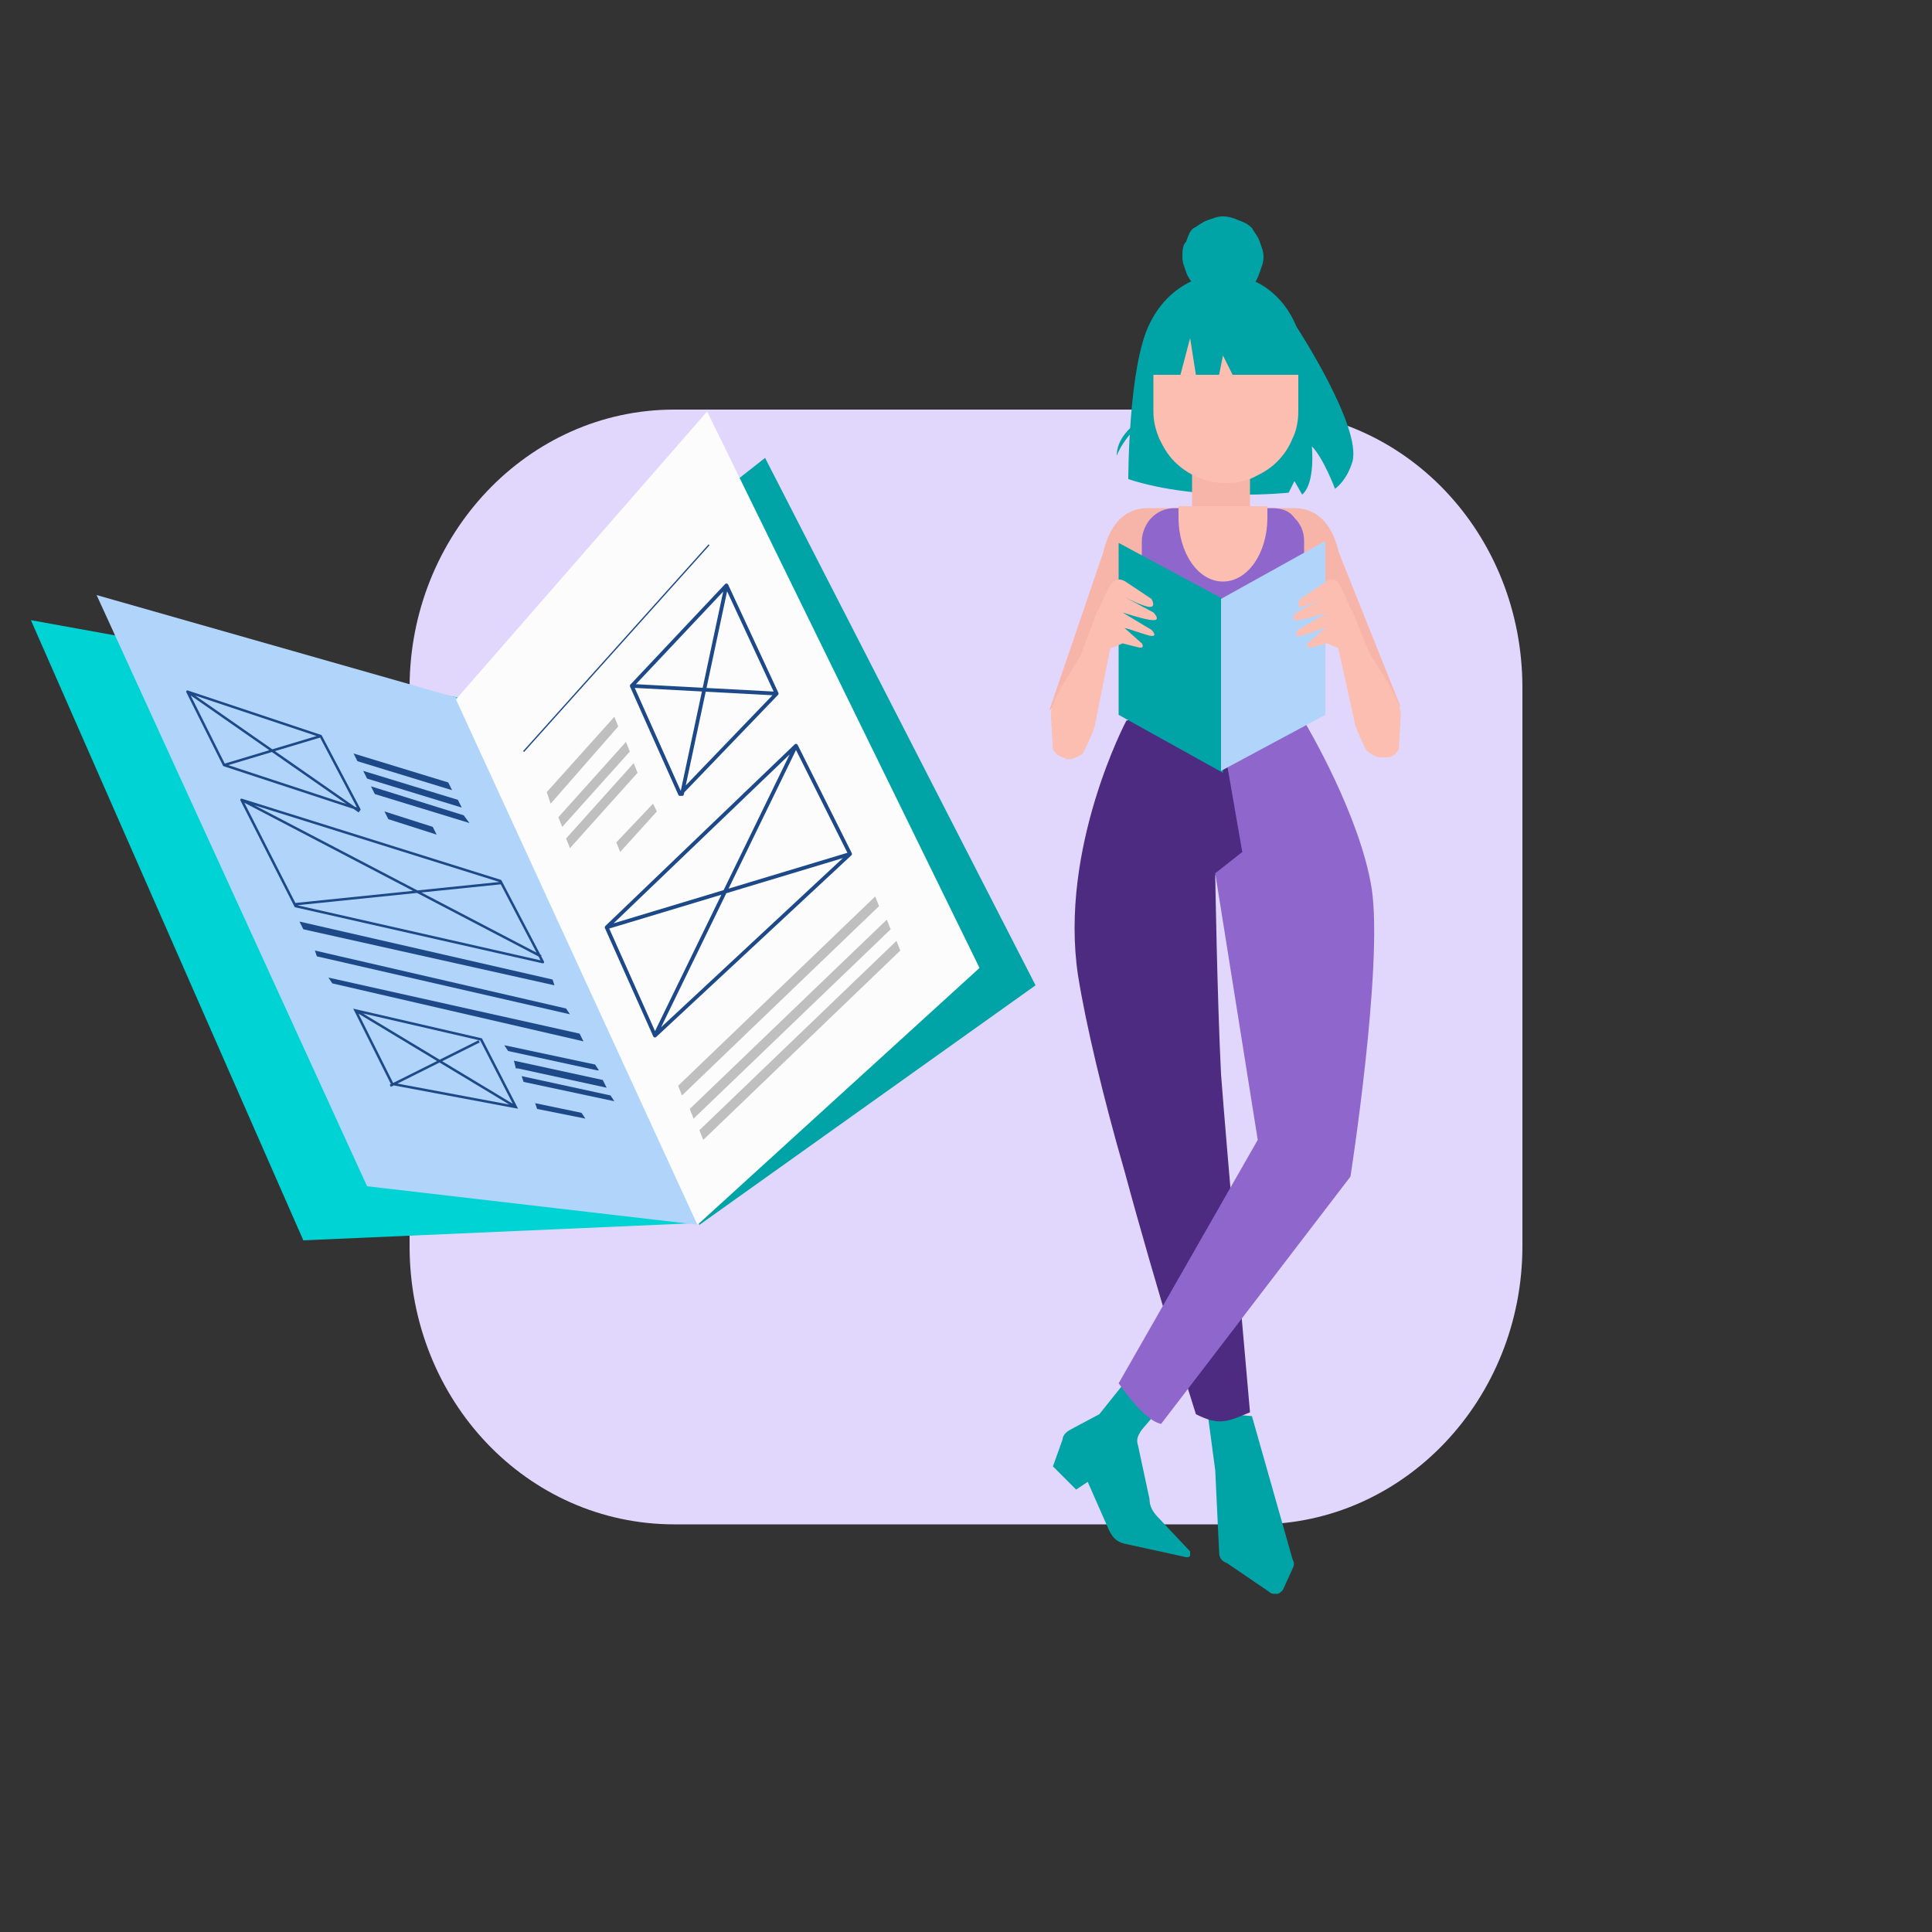 <svg xmlns="http://www.w3.org/2000/svg" xmlns:xlink="http://www.w3.org/1999/xlink" id="Ebene_1" x="0px" y="0px" viewBox="0 0 100 100" style="enable-background:new 0 0 100 100;" xml:space="preserve"><rect x="0" y="0" width="100" height="100" fill="#333333" stroke="none"/><style type="text/css">	.st0{fill-rule:evenodd;clip-rule:evenodd;fill:#E1D7FD;}	.st1{fill-rule:evenodd;clip-rule:evenodd;fill:#F7B5AA;}	.st2{fill-rule:evenodd;clip-rule:evenodd;fill:#8F67CC;}	.st3{fill-rule:evenodd;clip-rule:evenodd;fill:#00A3A6;}	.st4{fill-rule:evenodd;clip-rule:evenodd;fill:#4D2B80;}	.st5{fill:#F7B5AA;}	.st6{fill-rule:evenodd;clip-rule:evenodd;fill:#FCBEB1;}	.st7{fill-rule:evenodd;clip-rule:evenodd;fill:none;}	.st8{fill-rule:evenodd;clip-rule:evenodd;fill:#00D3D3;}	.st9{fill-rule:evenodd;clip-rule:evenodd;fill:#B1D5FA;}	.st10{fill-rule:evenodd;clip-rule:evenodd;fill:#FCFCFC;}	.st11{fill-rule:evenodd;clip-rule:evenodd;fill:#37393A;}	.st12{fill-rule:evenodd;clip-rule:evenodd;fill:#AFC5D8;}	.st13{fill-rule:evenodd;clip-rule:evenodd;fill:#BFBFBF;}	.st14{fill-rule:evenodd;clip-rule:evenodd;fill:#BADBE8;}	.st15{fill-rule:evenodd;clip-rule:evenodd;fill:#FFFFFF;}	.st16{fill:none;stroke:#36508B;stroke-width:6.748032e-02;stroke-miterlimit:8;}	.st17{fill-rule:evenodd;clip-rule:evenodd;fill:#36508B;}	.st18{fill:none;stroke:#BFBFBF;stroke-width:0.195;stroke-miterlimit:8;}	.st19{fill:none;stroke:#36508B;stroke-width:0.195;stroke-miterlimit:8;}	.st20{fill:none;stroke:#1D4989;stroke-width:6.748032e-02;stroke-miterlimit:8;}	.st21{fill:none;stroke:#1D4989;stroke-width:0.195;stroke-linecap:round;stroke-linejoin:round;stroke-miterlimit:8;}	.st22{fill:none;stroke:#1D4989;stroke-width:0.128;stroke-linejoin:round;stroke-miterlimit:8;}	.st23{fill-rule:evenodd;clip-rule:evenodd;fill:#1D4989;}	.st24{fill:none;stroke:#1D4989;stroke-width:0.128;stroke-miterlimit:8;}</style><path class="st0" d="M78.8,35.6c0-8-6.1-14.4-13.7-14.4H34.9c-7.6,0-13.7,6.5-13.7,14.4v28.9c0,8,6.1,14.4,13.7,14.4h30.2 c7.6,0,13.7-6.5,13.7-14.4V35.6L78.8,35.6L78.8,35.6z"></path><path class="st1" d="M72.5,36.6l-9.1-9.8l-9.1,10l2.8-8.2c0.3-1.3,1-2.3,2.3-2.3H67c1.3,0,2,1,2.3,2.3L72.5,36.6z"></path><g>	<path class="st2" d="M65.8,26.3h-5c-0.5,0-0.9,0.2-1.2,0.5c-0.3,0.3-0.5,0.8-0.5,1.2v7.4c0,0.5,0.2,0.9,0.5,1.2  c0.3,0.3,0.8,0.5,1.2,0.5h5c0.5,0,0.9-0.2,1.2-0.5c0.3-0.3,0.5-0.8,0.5-1.2V28c0-0.5-0.2-0.9-0.5-1.2  C66.7,26.4,66.3,26.3,65.8,26.3"></path></g><path class="st3" d="M62.5,73.1l0.4,3l0.2,4.2c0,0.3,0.1,0.5,0.4,0.6l2.2,1.5c0.1,0.1,0.2,0.1,0.4,0.1c0.1,0,0.2-0.1,0.3-0.2 l0.5-1.1c0.1-0.2,0.1-0.3,0-0.5l-2.1-7.4L62.5,73.1L62.5,73.1L62.5,73.1z M58.1,71.7l-1.2,1.5L55.4,74c-0.2,0.1-0.4,0.3-0.4,0.5 l-0.5,1.4l1.2,1.2l0.6-0.4l1.1,2.5c0.2,0.4,0.4,0.6,0.8,0.7l3.2,0.7c0.1,0,0.2,0,0.2-0.1c0-0.1,0-0.2,0-0.2l-1.6-1.7 c-0.3-0.3-0.5-0.6-0.5-1l-0.6-2.8c-0.1-0.3,0-0.5,0.2-0.8l0.6-0.7L58.1,71.7L58.1,71.7L58.1,71.7z"></path><path class="st3" d="M67.1,16.9c0,0,3.4,5.2,2.9,7c-0.3,1-0.9,1.4-0.9,1.4s-0.6-1.6-1.2-2.2c0,0,0.2,1.9-0.5,2.5L67,24.9l-0.3,0.6 c0,0-4.6,0.5-8.3-0.7c0,0,0-5.9,1.1-8"></path><path class="st4" d="M58.3,37.3c0,0-3.5,6.6-2.5,13.2c0.4,2.5,1.3,6.3,2.4,10.1c1.7,6.3,3.7,12.6,3.7,12.6c1.2,0.6,1.6,0.4,2.8-0.1 c0,0-1.2-13.5-1.5-17.5c-0.2-4-0.3-10.3-0.3-10.3l1.7-1.3l-1.6-7.7L58.3,37.3L58.3,37.3L58.3,37.3z"></path><path class="st2" d="M67.6,37.5c0,0,2.8,4.7,3.4,8.5c0.6,4-1.1,14.9-1.1,14.9l-9.8,12.8c-0.5-0.1-1.2-0.7-2.2-2.1l7.2-12.6 l-2.2-13.8l1.4-1.1l-0.8-4.6L67.6,37.5L67.6,37.5L67.6,37.5z"></path><rect x="61.7" y="24.5" class="st5" width="3" height="3.4"></rect><path class="st6" d="M66.5,17.4h-6.3c-0.4,0-0.5,0.2-0.5,0.5v3.4c0,0.5,0.1,0.9,0.3,1.4c0.2,0.4,0.4,0.8,0.8,1.2 c0.3,0.3,0.7,0.6,1.2,0.8c0.4,0.2,0.9,0.3,1.4,0.3h0.1c0.5,0,1-0.1,1.4-0.3c0.4-0.2,0.8-0.4,1.2-0.8c0.3-0.3,0.6-0.7,0.8-1.2 c0.2-0.4,0.3-0.9,0.3-1.4v-3.4c0-0.2-0.1-0.3-0.2-0.4C66.8,17.4,66.6,17.4,66.5,17.4L66.5,17.4L66.5,17.4L66.5,17.4z"></path><path class="st3" d="M61.2,13.3c0,0.3,0.1,0.5,0.2,0.8c0.1,0.3,0.3,0.5,0.4,0.7c0.2,0.2,0.4,0.3,0.7,0.4c0.3,0.1,0.5,0.2,0.8,0.2 c0.3,0,0.5-0.1,0.8-0.2c0.3-0.1,0.5-0.3,0.7-0.4c0.2-0.2,0.3-0.4,0.4-0.7c0.1-0.3,0.2-0.5,0.2-0.8c0-0.3-0.1-0.5-0.2-0.8 c-0.1-0.3-0.3-0.5-0.4-0.7c-0.2-0.2-0.4-0.3-0.7-0.4c-0.2-0.1-0.5-0.2-0.8-0.2c-0.3,0-0.5,0.1-0.8,0.2c-0.3,0.1-0.5,0.3-0.7,0.4 s-0.3,0.4-0.4,0.7C61.2,12.7,61.2,13,61.2,13.3L61.2,13.3z"></path><path class="st3" d="M59.6,21.4c0,0-1.8,0.8-1.8,2.2C57.8,23.6,58.1,22.6,59.6,21.4L59.6,21.4z M59,19c0-2.6,1.9-4.8,4.3-4.8 s4.2,2.1,4.2,4.8l0,0.4h-3.7l-0.5-1l-0.2,1h-1.2l-0.3-1.9l-0.5,1.9h-2L59,19L59,19L59,19L59,19z"></path><path class="st7" d="M65.8,26.2h-5c-0.5,0-0.9,0.2-1.2,0.5C59.2,27.1,59,27.5,59,28v7.4c0,0.5,0.2,0.9,0.5,1.2 c0.3,0.3,0.8,0.5,1.2,0.5h5c0.5,0,0.9-0.2,1.2-0.5c0.3-0.3,0.5-0.8,0.5-1.2V28c0-0.5-0.2-0.9-0.5-1.2C66.7,26.4,66.2,26.2,65.8,26.2 L65.8,26.2z"></path><path class="st6" d="M65.6,26.8c0,1.8-1,3.3-2.3,3.3c-1.3,0-2.3-1.5-2.3-3.3c0-0.2,0-0.4,0-0.6h4.6C65.6,26.4,65.6,26.6,65.6,26.8 L65.6,26.8L65.6,26.8L65.6,26.8z"></path><polygon class="st8" points="15.7,64.2 36.2,63.3 23.7,36.1 1.6,32.1 15.7,64.2 15.7,64.2 "></polygon><path class="st6" d="M70,31.6c0.3,0.8,0.6,1.6,1,2.4c0.4,0.7,1.6,2.3,1.5,3.1l-0.1,1.7c-0.1,0.1-0.2,0.3-0.3,0.3 c-0.1,0.1-0.3,0.1-0.5,0.1c-0.2,0-0.3,0-0.5-0.1c-0.2-0.1-0.3-0.2-0.4-0.3c0,0-0.6-1.2-0.6-1.5l-1-4.5L70,31.6L70,31.6L70,31.6z"></path><polygon class="st9" points="23.6,36.1 5,30.8 19,61.4 36.2,63.4 23.6,36.1 23.6,36.1 "></polygon><path class="st3" d="M57.9,37l5.4,3V31l-5.4-2.9V37L57.9,37L57.9,37L57.9,37z M53.6,51L36.2,63.4L23.7,36.2l15.9-12.5L53.6,51 L53.6,51L53.6,51z"></path><polygon class="st9" points="68.6,37 63.2,39.9 63.2,31 68.6,28 68.6,37 68.6,37 68.6,37 "></polygon><path class="st6" d="M58.4,30.2l1.2,0.8c0,0,0.3,0.5-0.2,0.4c-0.4-0.1-0.8-0.3-1.2-0.5l1.5,0.8c0,0,0.4,0.4,0,0.4 c-0.4,0-1.6-0.4-1.6-0.4l1.5,0.9c0,0,0.4,0.4-0.1,0.3c-0.4-0.1-0.9-0.3-1.3-0.4l0.9,0.8c0,0,0.2,0.3-0.2,0.2l-0.8-0.2 c0,0-0.6,0.3-0.9,0.3c-0.3,0-0.7-1.1-0.7-1.1s0.6-1.6,0.9-2.1C57.7,29.9,58,29.9,58.4,30.2L58.4,30.2L58.4,30.2L58.4,30.2z"></path><path class="st6" d="M68.5,30.2l-1.2,0.8c0,0-0.3,0.5,0.1,0.4c0.4-0.1,0.8-0.3,1.2-0.5l-1.5,0.8c0,0-0.4,0.4,0,0.4 c0.4,0,1.6-0.4,1.6-0.4l-1.5,0.9c0,0-0.4,0.4,0.2,0.3c0.4-0.1,0.8-0.3,1.2-0.4l-0.9,0.8c0,0-0.2,0.3,0.2,0.2l0.8-0.2 c0,0,0.6,0.3,0.9,0.3s0.7-1.1,0.7-1.1s-0.6-1.6-0.9-2.1C69.2,29.9,68.9,29.9,68.5,30.2L68.5,30.2z M56.8,31.6 c-0.3,0.8-0.6,1.6-0.9,2.4c-0.4,0.7-1.6,2.3-1.5,3.1l0.1,1.7c0.1,0.1,0.2,0.3,0.3,0.3c0.1,0.1,0.3,0.1,0.4,0.2c0.2,0,0.3,0,0.5-0.1 c0.2-0.1,0.3-0.1,0.4-0.3c0,0,0.6-1.2,0.6-1.5l0.9-4.5L56.8,31.6L56.8,31.6L56.8,31.6z"></path><polygon class="st10" points="50.7,50.1 36.1,63.4 23.6,36.2 36.6,21.3 50.7,50.1 50.7,50.1 "></polygon><line class="st20" x1="27.1" y1="38.9" x2="36.7" y2="28.2"></line><path class="st21" d="M41.2,38.6l-7.3,15 M31.4,48L44,44.2 M41.2,38.6L31.4,48l2.5,5.6L44,44.2L41.2,38.6L41.2,38.6L41.2,38.6 L41.2,38.6z M37.6,30.3l-2.3,10.8 M32.7,35.5l7.5,0.4 M37.6,30.3l-4.9,5.2l2.5,5.6l5-5.2L37.6,30.3L37.6,30.3L37.6,30.3L37.6,30.3z"></path><path class="st13" d="M46.4,48.7l0.2,0.5L36.4,59l-0.2-0.5L46.4,48.7L46.4,48.7L46.4,48.7L46.4,48.7z M46.1,48.1l-10.2,9.8l-0.2-0.5 l10.2-9.8L46.1,48.1L46.1,48.1L46.1,48.1z M35.3,56.7l-0.2-0.5l10.2-9.8l0.2,0.5L35.3,56.7L35.3,56.7L35.3,56.7z M32.1,44.1 l-0.2-0.5l1.9-2L34,42L32.1,44.1L32.1,44.1L32.1,44.1z M32.8,39.5L33,40l-3.5,3.9l-0.2-0.5L32.8,39.5L32.8,39.5L32.8,39.5z  M32.6,38.9l-3.5,3.9l-0.2-0.5l3.5-3.9L32.6,38.9L32.6,38.9L32.6,38.9z M28.5,41.6L28.3,41l3.5-3.9l0.2,0.5L28.5,41.6L28.5,41.6 L28.5,41.6z"></path><path class="st22" d="M12.5,41.4L28,49.5 M26,45.7l-10.7,1.1 M12.5,41.4l13.4,4.2l2.2,4.2l-12.8-2.9L12.5,41.4L12.5,41.4L12.5,41.4 L12.5,41.4z M9.7,35.8l8.9,6.2 M16.6,38.1l-5,1.5 M9.7,35.8l6.9,2.3l2,3.8l-7-2.3L9.7,35.8L9.7,35.8L9.7,35.8z"></path><path class="st23" d="M22.6,43.2l-0.2-0.4L19.9,42l0.2,0.4L22.6,43.2L22.6,43.2L22.6,43.2z M19.2,40.7l0.2,0.4l4.9,1.5L24,42.2 L19.2,40.7L19.2,40.7L19.2,40.7L19.2,40.7z M19,40.3l4.9,1.5l-0.2-0.4l-4.9-1.5L19,40.3L19,40.3L19,40.3L19,40.3z M23.4,40.9 l-0.2-0.4l-4.9-1.5l0.2,0.4L23.4,40.9L23.4,40.9L23.4,40.9z"></path><path class="st24" d="M18.4,52.3l8.3,5 M24.8,53.9l-4.6,2.3 M18.4,52.3l6.5,1.5l1.8,3.5l-6.4-1.2L18.4,52.3L18.4,52.3L18.4,52.3z"></path><polygon class="st23" points="17,50.6 17.2,50.9 30.2,53.9 30,53.5 17,50.6 17,50.6 17,50.6 "></polygon><polygon class="st23" points="16.4,49.5 29.5,52.5 29.3,52.2 16.3,49.2 16.4,49.5 16.4,49.5 "></polygon><polygon class="st23" points="28.7,51 28.6,50.7 15.5,47.7 15.7,48.1 28.7,51 28.7,51 "></polygon><polygon class="st23" points="30.3,57.9 30.1,57.6 27.7,57.1 27.8,57.4 30.3,57.9 30.3,57.9 "></polygon><polygon class="st23" points="27,55.7 27.1,56 31.8,57 31.6,56.7 27,55.7 27,55.7 "></polygon><polygon class="st23" points="26.8,55.3 31.4,56.3 31.2,55.9 26.6,54.9 26.7,55.3 26.8,55.3 26.8,55.3 "></polygon><polygon class="st23" points="31,55.4 30.8,55.1 26.1,54.1 26.3,54.4 30.9,55.4 31,55.4 31,55.4 "></polygon></svg>